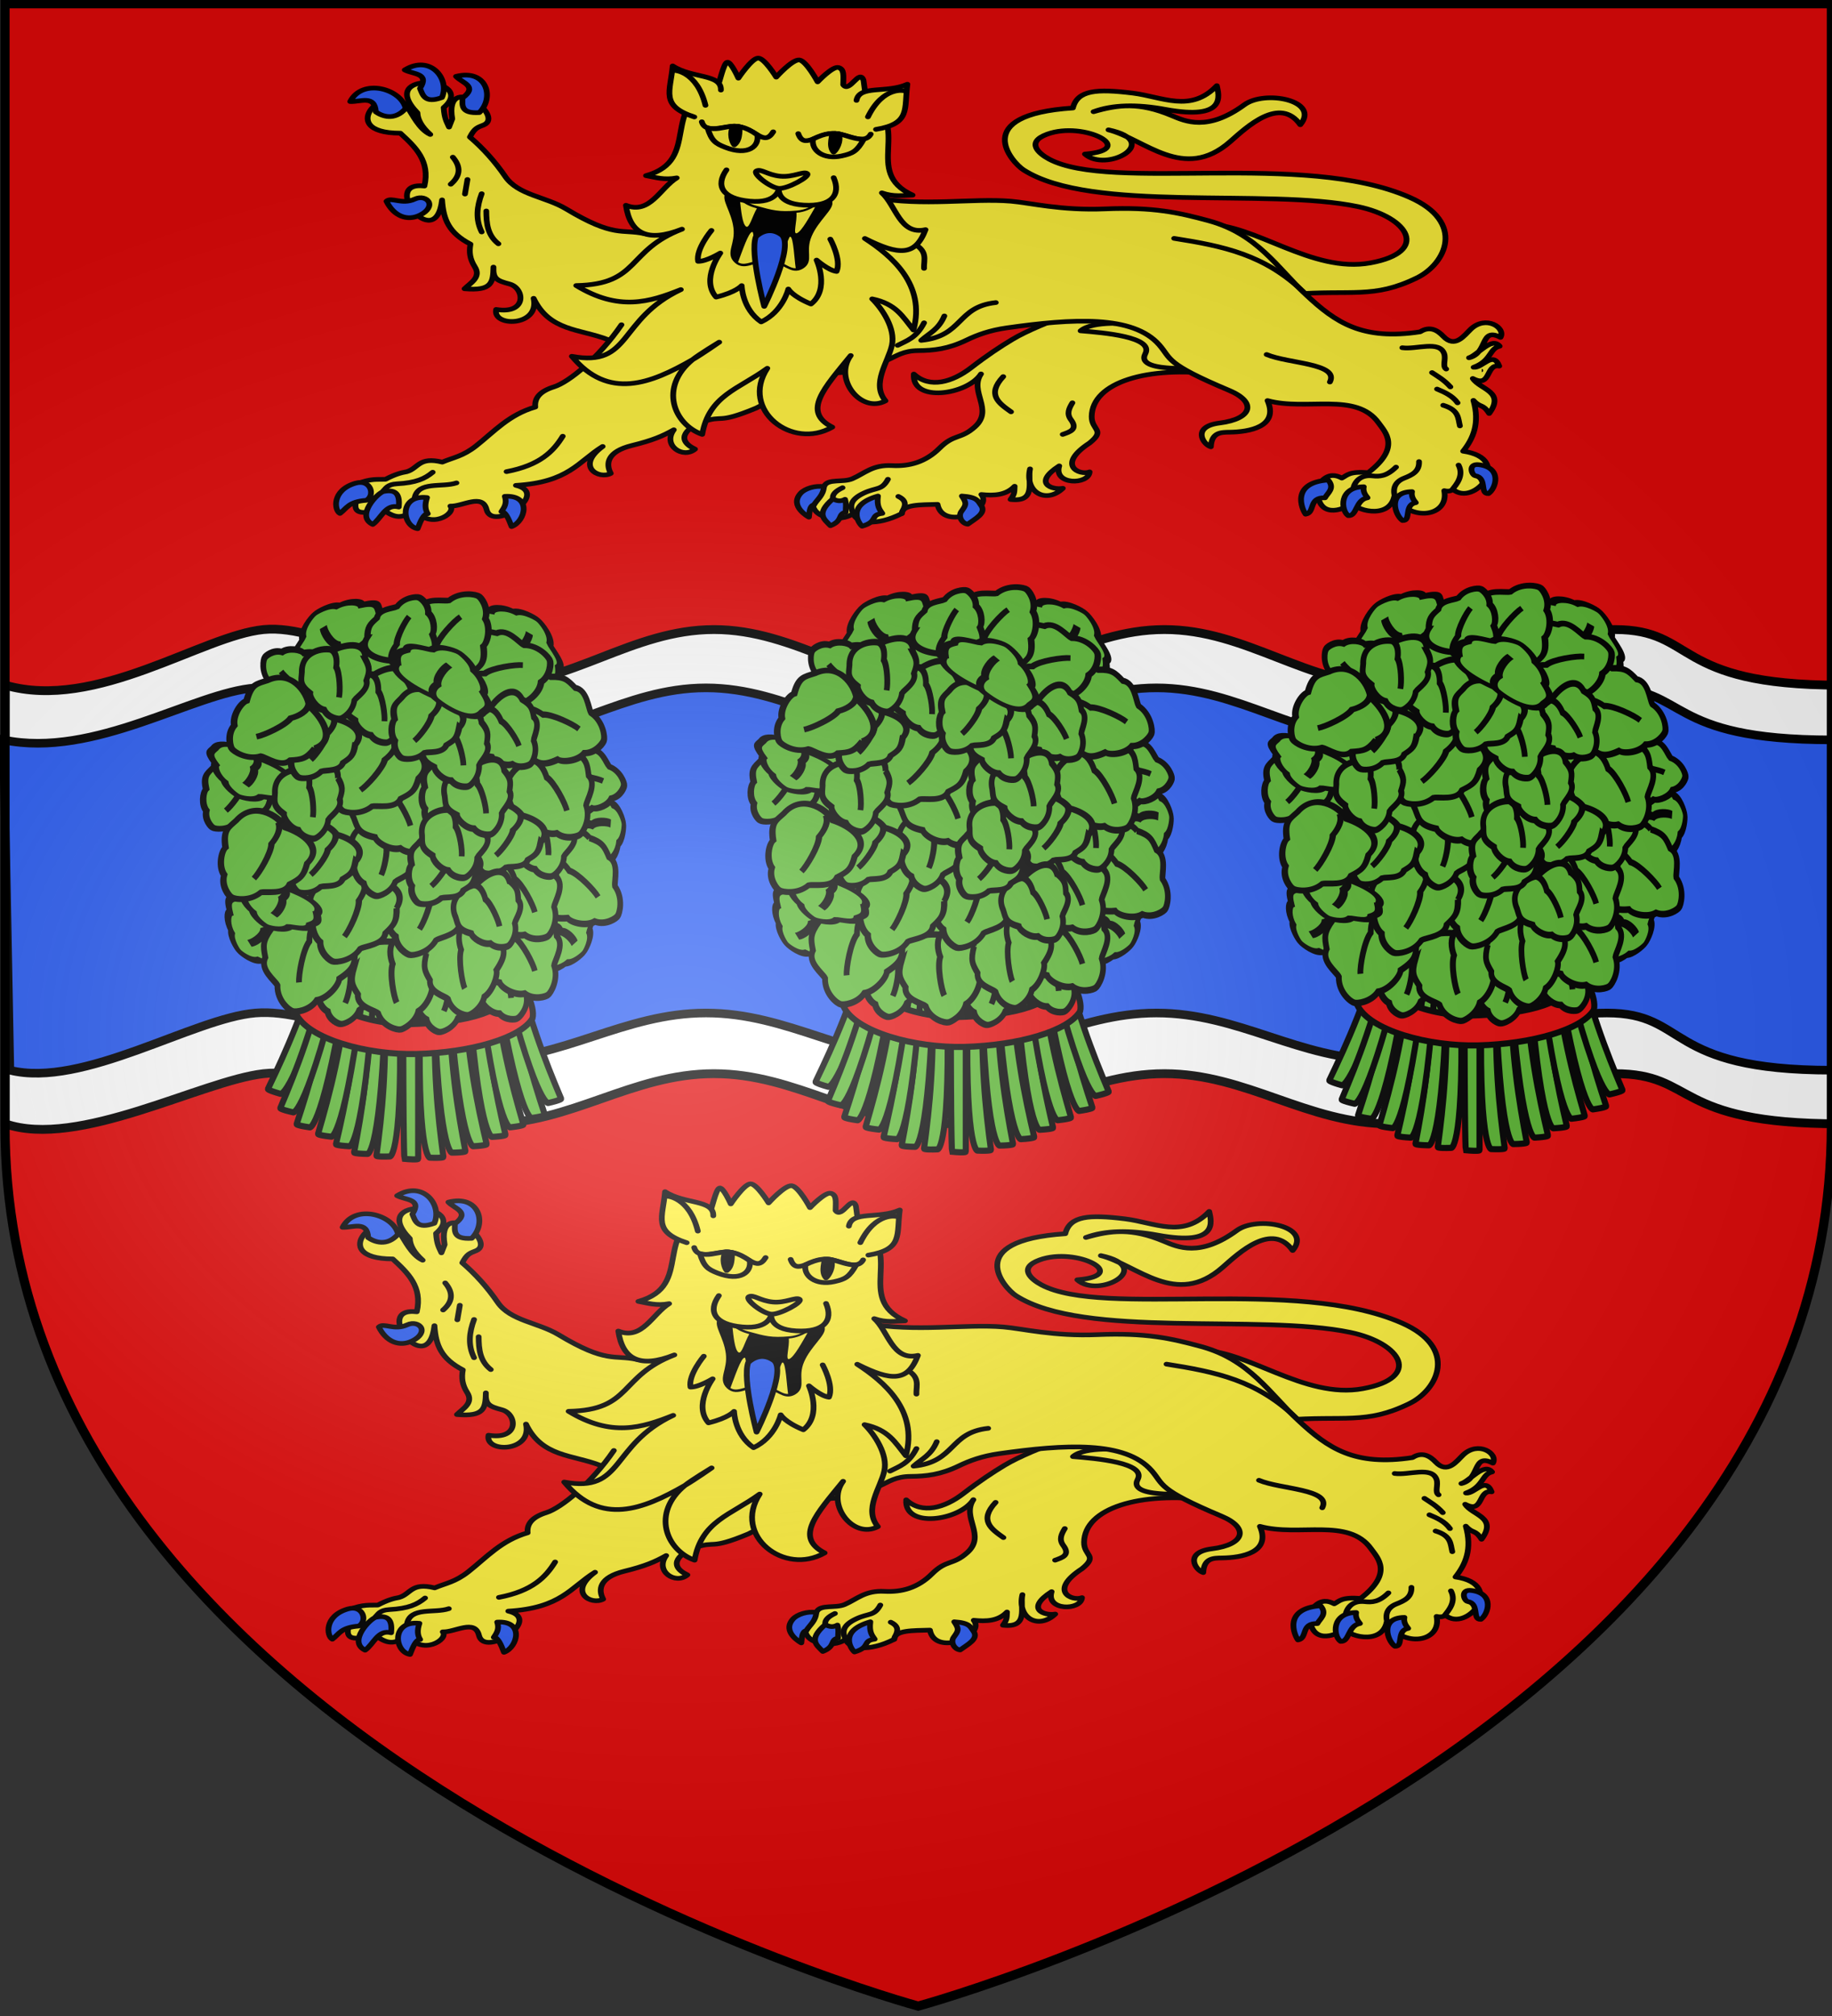 <svg xmlns="http://www.w3.org/2000/svg" xmlns:xlink="http://www.w3.org/1999/xlink" width="600" height="660" viewBox="-300 -300 600 660"><rect x="-300" y="-300" width="600" height="660" fill="#333333" stroke="none"/><radialGradient id="d" cx="221.445" cy="226.331" r="300" gradientTransform="matrix(1.354 0 0 .977 -376.668 -182.207)" gradientUnits="userSpaceOnUse"><stop offset="0" stop-color="#fff" stop-opacity=".314"/><stop offset=".19" stop-color="#fff" stop-opacity=".251"/><stop offset=".6" stop-color="#6b6b6b" stop-opacity=".125"/><stop offset="1" stop-opacity=".125"/></radialGradient><path fill="#e20909" fill-rule="evenodd" d="M1.541 357.564S300.614 276.18 300.614 69.351v-367.339h-598.145v367.34c0 206.828 299.072 288.212 299.072 288.212"/><g stroke="#000"><path fill="#fff" stroke-width="2.885" d="M302.631-75.689c-55.32 0-46.85-18.204-73.76-18.204s-46.85 18.204-73.76 18.204-46.85-18.204-73.76-18.204-46.85 18.204-73.76 18.204-46.85-18.204-73.76-18.204-46.85 18.204-73.76 18.204-53.66-20.175-73.76-18.204-54.838 26.813-84.583 18.204V67.914c23.859 8.29 64.305-14.11 84.582-16.414s46.85 16.414 73.76 16.414S-93.08 51.5-66.17 51.5s46.851 16.414 73.76 16.414S54.442 51.5 81.352 51.5s46.85 16.414 73.76 16.414 46.85-16.414 73.76-16.414 18.44 16.414 73.76 16.414"/><path fill="#2b5df2" stroke-width="2.811" d="M300.054-57.773c-55.325 0-46.854-17.032-73.766-17.032s-46.855 17.032-73.767 17.032c-26.913 0-46.855-17.032-73.767-17.032-26.913 0-46.855 17.032-73.767 17.032S-41.868-74.805-68.78-74.805s-46.855 17.032-73.767 17.032-53.665-18.453-73.767-17.032-52.774 23.24-82.522 17.032l2.068 108.14c23.861 5.978 60.175-17.067 80.454-18.73s46.855 15.335 73.767 15.335 46.855-15.334 73.767-15.334 46.855 15.334 73.767 15.334S51.84 31.638 78.754 31.638s46.854 15.334 73.767 15.334 46.854-15.334 73.767-15.334 18.441 18.73 73.766 18.73"/></g><g id="b" stroke="#000" stroke-linecap="round" stroke-linejoin="round" stroke-width="2.565"><path fill="#fcef3c" d="M122.374 152.533c-12.576-6.049-26.118-4.543-33.208-22.784 2.897 15.653-18.48 15.962-16.723 6.136 13.995 2.841 12.709-11.813 5.973-14.02-5.808-1.902-7.39-2.957-7.167-9.317-.18 8.376-.573 13.245-12.9 11.945 2.722-3.305 7.551-6.363 4.538-12.184-2.191-4.234-2.555-8.068-1.91-12.423-9.596-6.168-12.078-13.49-12.663-24.368-2.841 30.302-28.15-10.655-7.883-7.645 2.62-13.852-4.039-21.517-10.75-29.147-30.479 0-5.083-31.18 3.583-13.378 1.688 2.691 4.73 11.197 9.795 14.095-3.923-4.317-5.632-8.265-5.734-11.945C18.282 3.355 64.702 8.348 49.031 24.63c.338 6.333 1.45 8.02 2.39 10.75l1.433-4.538c-3.672-26.489 23.707-1.867 14.095 3.344-2.747 1.358-4.084 1.615-6.212 6.69 5.914 6.259 11.216 13.52 15.768 21.74 5.709 10.307 17.973 11.034 27.234 17.918 21.497 15.98 24.67 10.868 34.88 13.617l52.33 6.319-7.49 50.567z" transform="matrix(.734 0 0 .594 -190.68 -279.408)"/><path fill="#fcef3c" d="M128.363 144.316c-10.175 18.323-23.525 31.675-30.111 34.228-6.285 2.437-8.766 6.147-8.354 11.139-11.775 4.19-18.366 13.563-26.454 21.442-5.863 5.712-10.067 6.327-15.036 8.91-10.514-3.197-10.618 3.425-15.873 5.291-2.45.512-5.231 1.435-9.467 4.177-3.647.213-6.222-.646-12.81 2.506 3.768 4.832-9.013 21.254 11.19 13.864 3.94 3.118 8.153 7.552 14.707-.219 6.323 12.265 18.723 2.742 15.873-1.392 5.494.284 14.331-7.229 16.15 1.949 2.47 12.462 28.816-8.811 13.088-13.366 23.583-1.7 27.86-13.125 38.705-21.442-12.347 11.152-1.529 18.35 3.62 14.84-2.338-5.322-1.627-12.03 9.468-15.397 9.25-2.808 13.697-5.182 18.657-8.632-5.208 8.637 4.205 16.214 9.467 10.663-9.574-5.643-2.67-12.337 3.123-14.881 9.874-4.337 6.207 1.476 24.166-7.756l19.77-12.531M393.928 171.63c-30.83-4.739-55.46 4.353-55.749 23.168-.12 7.82 6.435 7.3-.928 14.685-15.133 12.194-4.454 18.13 0 15.929-.44 7.293-16.296 7.254-13.552-3.305-11.937 9.534-3.301 13.427 1.605 12.355-7.423 8.774-17.15 2.194-14.638-10.703-1.21 6.818 3.104 18.52-8.688 16.857 1.828-3.02 1.678-3.843 1.81-7.287-3.884 4.972-9.205 5.274-14.842 4.549 5.551 8.643-17.3 20.079-19.549 5.43-7.617.27-15.678-.041-15.928 5.068-11.316 7.115-20.51 5.44-21.72-.158-3.216 4.046-15.907 4.379-17.889-3.831 1.326-2.997 2.399-4.475 5.014-11.216 1.612-4.155 8.395-1.765 12.512-3.982 5.48-2.95 9.092-7.826 17.739-7.24 7.647.518 14.937-1.92 21.139-9.578 6.517-8.048 9.374-4.675 15.786-11.78 8.573-9.501-2.646-19.378 2.738-29.165-6.069 11.507-30.957 16.088-29.971.072 7.122 8.081 17.178 4.474 25.472-3.435 7.34-6.999 13.048-11.631 18.413-15.62 13.244-9.846 40.31-19.258 45.251-26.788z" transform="matrix(.734 0 0 .594 -190.68 -279.408)"/><path fill="#fcef3c" d="M333.219 147.678c10.177 1.022 32.815 3.305 28.873 12.611-2.656 6.269 5.796 7.552 11.781 7.965 5.513.38 6.69-1.57 7.468-2.82l-20.245-21.702c-6.415.172-22.427-1.919-27.877 3.946M389.008 89.073c21.679-.797 47.262 27.126 73.582 21.152 26.481-6.01 17.203-25.1-5.64-31.022C416.585 68.74 337.944 82.96 307.737 58.95c-5.022-3.99-24.426-30.305 22.048-34.098 2.051-9.914 10.66-10.623 26.664-8.204 13.3 2.009 25.804 11.11 37.56-4.103.951 5.378 4.483 19.31-22.947 13.076-12.683-2.908-23.465-2.646-32.047 1.282 10.993-3.923 20.39-5.35 34.868 2.146 6.042 3.13 15.958 8.918 32.453-6.006 9.145-8.274 33.921-2.364 24.91 11.038-9.142-15.89-23.74 1.106-31.213 9.23-20.79 22.605-38.454-1.53-54.352-6.41 24.654 6.503-1.088 23.945-10.512 13.332 24.194-2.382-.39-18.44-16.856-10.946-9.708 4.419-3.748 10.699.878 13.753 27.568 18.205 113.623-4.667 160.833 21.037 25.167 13.702 16.201 36.572 3.333 44.353-19.46 11.767-29.173 6.46-55.764 9.102z" transform="matrix(.734 0 0 .594 -190.68 -279.408)"/><path fill="#fcef3c" d="M241.005 74.24c21.993 5.017 43.903.224 61.101 1.987 8.696.892 22.252 5.256 42.116 4.238 21.538-1.103 32.758 2.037 46.182 6.545 21.719 7.295 30.597 25.922 43.442 40.794 13.26 15.354 25.1 25.29 50.901 20.416 4.413-3.52 7.926-.665 10.329 2.483 5.246 6.873 9.356-.557 12.216-3.92 6.78-7.972 15.735-.808 13.299 4.496-9.225-5.84-5.45 8.668-14.048 11.238 3.825-1.436 10.157-11.882 13.673-6.368-4.689 1.232-3.516 7.936-11.613 11.613 3.774.633 8.663-9.362 11.426-.655-6.205-1.378-3.517 12.283-11.8 6.836 3.234 6.22 14.571 7.035 7.304 19.293-2.985-5.683-3.808-2.84-7.024-7.211 2.883 12.57-.035 20.886-4.589 28.003 22.978 4.069 4.875 31.079-4.589 20.978-.79.983-2.05 1.265-3.84.75 2.317 14.467-15.195 17.372-22.289 3.184-2.417 13.435-18.893 7.153-18.543 2.997-1.555 2.938-12.537 9.421-15.172-1.311-.463-3.26.93-7.136 1.873-10.864 2.81-3.118 5.62-2.797 8.429-.937 2.47-1.562 3.205-3.79 11.8-2.997 14.63-13.954 7.585-22.275 4.59-27.44-10.016-17.27-32.153-6.377-49.543-12.27 5.135 14.486-8.225 17.252-16.858 17.42-3.715.073-8.09-.102-8.429 8.055-3.502-1.309-8.697-11.16 3.934-13.112 14.467-2.237 16.769-11.451 4.214-17.982-28.912-15.038-25.615-17.244-31.187-25.1-11.728-16.534-38.654-14.507-67.992-9.365-7.611 1.334-13.195 3.876-17.981 6.743-8.128 4.87-14.646 5.755-21.54 5.807-6.613.05-9.625 2.905-13.861 5.245-11.615 6.415-18.291 6.752-24.35 7.117z" transform="matrix(.734 0 0 .594 -190.68 -279.408)"/><path fill="none" d="M251.594 155.673c4.066-2.646 8.258-3.913 11.79-12.422m-.007-30.01c-.236-4.81 2.227-9.933-5.933-14.431-2.83-1.56-5.011-3.462-6.496-6.214m44.439 39.496c-17.554 2.365-14.424 18.48-33.266 20.844 3.58-3.996 7.751-5.927 10.317-13.475m102.532-42.74c21.885 4.255 40.486 8.904 57.938 29.783m-16.672 34.222c9.487 5.02 32.517 4.833 28.212 15.158m54.921 58.864c1.261-2.096 5.04-7.05 2.505-13.077m-47.044 13.1c.702-4.027 3.193-7.89 8.635-7.145 3.07.42 6.266.308 10.495-4.839m-.52 16.153c-1.072-4.67.293-8.18 4.093-10.049 3.618-1.78 6.896-3.675 6.7-9.156m5.806-49.054c2.646 2.213 5.17 3.817 8.188 7.89m-5.955 1.192c3.45 1.8 6.87 3.655 9.156 7.592m-6.402 1.34c7.092 2.679 6.584 7.2 7.444 11.389m-25.702-43.1c6.226 1.091 16.581-4.175 18.674 3.281.877 3.123-.916 6.928.905 8.467M59.648 64.27l-1.119 8.02m-5.409-20.33c3.945 5.771 3.072 10.64-.933 14.92m13.803 5.223c-2.122 7.026-2.83 14.052 0 21.077m2.052-11.564c.045 6.734.474 13.314 5.409 18.092M36.053 239.904c1.425-9.603 12.356-5.737 18.672-8.41m-32.634 4.373c1.162-1.29 1.752-3.58 6.056-3.87 8.604-.578 12.537-2.848 15.98-6.391m32.971-.337c14.868-3.52 20.849-11.112 25.065-19.513m120.547 34.49c-.386-2.437 1.362-4.4 4.298-6.1m26.46 14.23c-.079-1.905 3.937-6.175-1.559-9.432m-20.16 9.274c-1.52-3.797-1.45-7.496 4.728-11.1 5.656-3.3 8.05-1.373 10.786-7.633m51.44-56.584c-7.508 9.939-1.952 14.653 3.485 19.414m23.066 12.446c3.073-1.384 6.943-2.692 3.65-8.131-2.015-3.33-.84-6.195.664-9.293m-85.3-27.224c1.463-6.416 5.668-14.987-.945-25.435" transform="matrix(.734 0 0 .594 -190.68 -279.408)"/><path fill="#2b5df2" d="M57.446 19.32c7.07-6.506-.231-8.245-2.906-11.889 13.631-4.272 17.352 11.575 10.398 19.95-8.557.691-7.542-4.438-7.492-8.06m-18.98-5.257c4.418-8.532-3.038-7.668-6.797-10.178 11.348-8.677 20.264 4.942 16.594 15.191-7.805 3.576-8.605-1.59-9.797-5.013M36.119 75.07c-5.78 3.329-10.42-1.433-12.609 1.19 3.27 8.183 9.22 11.123 14.988 7.612 3.615-2.2 4.799-5.23 3.806-7.375-.808-1.746-3.33-3.07-6.185-1.427M18.752 27.014c-.44-9.599-6.908-5.416-11.419-5.71 5.489-13.188 22.795-6.904 24.742 3.807-4.972 6.999-10.58 4.27-13.323 1.903M76.31 238.895c12.279-.873 9.12 13.914 3.028 16.654-1.35-4.376-2.748-8.287-4.541-8.243 1.14-2.15 2.613-4.47 1.513-8.411m-34.705.673c-12.615-1.714-11.306 15.596-4.205 17.158 1.35-4.375 2.749-8.286 4.542-8.243-1.14-2.15-1.436-4.974-.337-8.915M17.381 254.37c-7.818-4.66 2.219-17.515 4.878-18.168 6.073-1.49 7.22 2.478 6.729 8.58-5.87-2.007-7.776 6.294-11.607 9.588m-2.86-13.29c4.153-2.791 1.945-11.896-4.878-9.42-10.641 3.863-9.426 14.916-6.897 16.654 3.047-2.777 3.783-6.516 11.775-7.233m500.702-3.704c-4.02.358-.444-8.692-5.922-9.845-1.7-.526-3.289-6.853 1.692-6.076 10.568 1.647 7.532 13.111 4.23 15.92m-38.339 14.844c4.021.357.444-8.692 5.923-9.845-1.208-1.784-2.11-3.683-1.692-6.077-11.26.164-7.532 13.112-4.23 15.922m-24.226-2.692c4.02.357 3.136-8.692 8.614-9.845-1.208-1.784-2.11-3.683-1.692-6.077-11.26.164-10.224 13.112-6.922 15.922m-19.037-.792c4.334-.795 1.208-9.434 8.646-9.018 1.148-2.69 4.587-5.25 1.426-9.82-16.853 1.484-11.702 16.09-10.072 18.838m-153.374-10.015c2.454 4.345 1.698 5.135-.266 8.583-1.53 2.685.366 6.625 2.9 6.945 3.264-2.976 8.439-6.118 5.97-10.294-1.461-2.474-1.674-4.65-8.604-5.234m-37.434 0c-.603 5.688.759 7.448 1.941 9.566-5.666.835-1.627 4.443-9.012 7.071-1.522-1.544-7.235-11.546 7.071-16.637m-20.103 1.525c-7.942 8.454-3.701 11.38-1.11 14.835 5.802-2.803 3.156-6.564 6.794-7.348 0-2.357.39-4.519-.277-7.21-1.803 1.256-3.605 1.054-5.407-.277m-4-6.657c-.31 4.797-2.84 6.819-4.47 9.965-2.074.676-1.9 4.048-2.232 6.815 0 0-8.962-5.954-3.713-13.165 1.876-2.577 6.538-4.446 10.416-3.615" transform="matrix(.734 0 0 .594 -190.68 -279.408)"/><g stroke-width="3.23"><path d="M294.225 31.948c-3.656-1.547-15.624 8.142-15.624 8.142s-2.93-14.582-6.426-15.392S257.88 35.27 257.88 35.27s-1.1-12.551-3.26-12.29c-2.162.262-8.018 13.093-9.039 14.023-36.364 4.299-21.643 47.84-55.355 50.164 4.85 2.508 8.994 5.743 16.274 5.964-10.809 4.324-21.252 20.885-32.492 10.975-2.859 19.523 4.894 28.212 26.121 24.135-34.041 6.097-32.639 30.891-67.513 22.409 18.42 23.616 36.906 21.731 56.039 17.903-39.57 10.647-40.724 45.121-71.13 28.85 11.997 34.908 37.776 29.809 64.931 19.776 4.51-2.615 17.595-7.836 17.595-7.836s-11.77 5.684-17.595 7.836c-23.246 13.475-21.899 40.625-8.222 51.49 10.821-25.28 27.647-24.866 47.227-34.837-22.298 23.799-1.341 58.58 24.68 48.848-13.873-14.86 2.903-27.504 22.881-45.285-13.667 13.128-4.849 40.588 10.733 35.415-4.795-13.607 8.578-25.784 13.505-36.378 4.922-10.581 1.334-25.668-2.405-33.864 12.01 6.827 13.296 16.03 16.812 26.85 14.968-28.8 1.371-52.98-9.935-68.369 15.457 16.411 24.278 19.253 34.51 2.88-14.989.297-11.64-20.693-17.084-30.974 5.695 4.535 10.952 4.745 16.274 5.965-23.582-22.942 13.279-46.025-7.865-71.948.008-.488 1.833-11.57 1.833-12.05 0-8.794-10.048 6.842-11.792-.018 1.797-6.33 3.374-10.177.541-12.186-2.833-2.008-13.927 6.545-13.927 6.545s-2.34-15.768-5.997-17.314z" style="fill:#fff03c;fill-rule:evenodd;stroke:#000;stroke-width:3.23;stroke-linecap:round;stroke-linejoin:round" transform="matrix(.563 -.122 .151 .456 -208.686 -259.036)"/><path d="M232.757 110.888c2.403.28 3.396 8.711 10.831 13.699 8.497 5.7 11.723 7.856 22.092 9.502 10.37 1.646 18.744-7.04 19.318-2.865s-10.317 9.731-17.024 19.597c-6.707 9.865-3.386 17.218-9.76 19.88-6.373 2.663-7.298-5.961-15.819-9.256-8.52-3.296-15.108 2.594-18.245-3.985s3.866-10.777 5.747-22.325c1.882-11.547-1.645-21.156 1.77-23.782.427-.328.746-.506 1.09-.465" transform="matrix(.563 -.122 .151 .456 -208.686 -259.036)"/><path fill="#fcef3c" fill-rule="evenodd" stroke="none" d="M-57.668-234.525c.378 3.324.76 7.871 2.039 8.705 1.054.688 2.024-3.447 3.526-5.967-.287-.079-.494-.153-.8-.237-2.094-.58-3.585-1.55-4.765-2.5m24.843 1.985c-1.62.95-3.656 1.968-6.19 2.183-.057.005-.093-.015-.15-.01.297 2.777-1.247 7.245.154 6.713 1.584-.602 4.289-5.642 6.186-8.886m-20.818 8.48c-1.196.018-3.26 6.367-4.643 9.896 1.899 1.223 3.959-.045 6.846-.64-1.214-3.377-1.839-8.967-1.992-9.12-.082-.082-.118-.137-.211-.135m14.255 11.868c-1.696.08-3.227-1.32-5.624-2.204 1.727-2.749 3.314-7.873 3.684-8.05.074-.036.162-.076.23-.043.98.462 1.261 7.462 1.71 10.297"/><path fill="#fff03c" fill-rule="evenodd" d="M323.386 89.567c20.058 1.199 18.833-9.596 25.128-25.682-12.972 3.205-26.182-6.587-30.52 3.44m-71.741-26.608c3.3-10.84-13.726-11.946-21.835-23.174-5.824 16.945-14.102 24.825 2.573 37.318m7.95 40.112c-8.81 8.902-7.677 18.593 7.024 24.348 14.7 5.754 18.119-4.323 18.119-4.323s-4.424 9.708 10.514 14.817c14.938 5.108 22.075-1.552 21.12-14.033" transform="matrix(.563 -.122 .151 .456 -208.686 -259.036)"/><path fill="#fff03c" fill-rule="evenodd" d="M251.074 100.074c2.806-1.044 5.3 4.349 12.02 7.016 6.722 2.667 13.737-.249 14.992 2.114 1.264 2.381-13.451 7.468-18.002 5.794-4.718-1.736-11.867-13.861-9.01-14.924" transform="matrix(.563 -.122 .151 .456 -208.686 -259.036)"/><path fill="none" d="M345.775 67.856s-10.507-6.615-24.526 12.183m-1.59 11.945c-5.423 6.666-12.851-3.44-18.853-5.512-9.861-3.403-20.172 6.541-20.391-5.327m-13.271-4.864c-7.852 8.91-8.779-4.959-19.002-9.11-5.797-2.354-18.192 1.31-17.948-7.977m-14.31 74.186s-11.89 10.213-12.768 18.76c4.486 1.328 13.517-2.331 13.517-2.331s-15.433 14.933-10.163 28.9c11.9-.39 15.932-3.98 15.932-3.98s-3.943 15.66 4.048 27.142c13.53-3.594 20.66-18.085 20.66-18.085s.751 5.343 9.575 13.328c13.063-7.249 10.96-28.609 10.96-28.609s4.52 8.625 8.801 10.511c4.864-7.086 2.407-22.557 2.407-22.557M235.132 48.714c1.533-24.266-10.545-27.917-10.545-27.917" transform="matrix(.563 -.122 .151 .456 -208.686 -259.036)"/><path fill="#2b5df2" fill-rule="evenodd" d="M253.038 146.297c5.914 8.63-22.137 45.604-22.137 45.604s1.716-37.538 7.917-47.786c0 0 8.306-6.447 14.22 2.182" transform="matrix(.563 -.122 .151 .456 -208.686 -259.036)"/><path fill="#fcef3c" fill-rule="evenodd" d="M314.902 94.491c-5.822 7.015-8.48 7.833-14.802 7.888-10.983.097-15.774-8.476-12.6-15.496 15.942-4.787 16.857 4.28 27.402 7.608M232.2 64.094c-.114 9.185 1.378 11.529 6.181 15.665 10.708 9.22 18.791 4.137 19.558-3.766-10.077-15.081-17.263-6.457-25.74-11.899" transform="matrix(.563 -.122 .151 .456 -208.686 -259.036)"/><path fill-rule="evenodd" d="M298.678 85.986c.83.188-4.354 7.54-2.37 12.626 1.589-.839 6.045-5.61 6.112-11.41-.88-.539-2.07-.965-3.742-1.216M250.08 68.175c-.756-.394-1.561 8.563-6.367 11.16-.67-1.666-.959-8.194 2.746-12.662 1.254.275 2.47.736 3.62 1.502" transform="matrix(.563 -.122 .151 .456 -208.686 -259.036)"/></g></g><path fill="none" stroke="#000" d="M185.272-178.708q1.804 0 0 0z"/><g id="a" stroke="#000"><path fill="#5ab532" fill-rule="evenodd" stroke-width="2" d="M-9.818 7.465c-14.37 48.758-18.85 48.36-18.896 48.342-4.346-1.221-4.2-1.603-4.2-1.603C-26.893 41.69-20.803 28.242-13.963 4.57z"/><g fill-rule="evenodd" stroke-width="1.068"><path fill="#5ab532" stroke-width="2" d="M11.397 25.165c0 50.676.409 51.902.409 51.902 4.495.41 4.495 0 4.495 0V23.94zM17.089 24.867c-1.456 50.811 2.926 51.822 2.975 51.82 4.51.185 4.49-.223 4.49-.223C22.71 62.7 21.09 48.027 21.926 23.4zM10.095 24.458C11.551 75.27 7.17 76.28 7.12 76.278c-4.51.185-4.49-.223-4.49-.223 1.844-13.763 3.464-28.437 2.628-53.064z"/><path fill="#5ab532" stroke-width="2" d="M5.635 23.88C4.265 74.691-.166 75.457-.215 75.452c-4.514-.065-4.471-.472-4.471-.472 2.606-13.64 5.04-28.2 5.572-52.836zM21.462 23.47c1.37 50.814 5.801 51.58 5.85 51.574 4.514-.065 4.471-.471 4.471-.471-2.606-13.64-5.04-28.201-5.573-52.836z"/><path fill="#5ab532" stroke-width="2" d="M26.28 21.665c3.493 50.711 7.952 51.29 8.001 51.284 4.507-.254 4.447-.658 4.447-.658-3.174-13.52-6.213-27.966-7.776-52.557zM1.82 21.665c-3.492 50.711-7.951 51.29-8 51.284-4.507-.254-4.448-.658-4.448-.658 3.175-13.52 6.214-27.966 7.777-52.557z"/><path fill="#5ab532" stroke-width="2" d="M-1.364 19.038c-6.2 50.452-10.683 50.793-10.732 50.783-4.487-.494-4.405-.895-4.405-.895 3.892-13.33 7.7-27.593 10.574-52.066z"/><path fill="#5ab532" stroke-width="2" d="M-6.657 16.387C-14.6 66.594-19.093 66.78-19.141 66.767c-4.468-.649-4.372-1.046-4.372-1.046 4.352-13.187 8.65-27.31 12.372-51.668z"/><path fill="#5ab532" stroke-width="2" d="M-8.09 12.646c-11.952 49.407-16.445 49.23-16.492 49.215-4.4-1.006-4.274-1.394-4.274-1.394 5.398-12.795 10.817-26.527 16.483-50.508zM32.453 18.6c3.492 50.711 7.952 51.29 8 51.283 4.508-.253 4.448-.658 4.448-.658-3.175-13.518-6.214-27.965-7.776-52.556z"/><path fill="#5ab532" stroke-width="2" d="M35.638 15.973c6.199 50.452 10.682 50.793 10.731 50.783 4.487-.495 4.406-.895 4.406-.895-3.893-13.33-7.7-27.593-10.575-52.066z"/><path fill="#5ab532" stroke-width="2" d="M40.93 13.322c7.944 50.207 12.436 50.392 12.485 50.38 4.467-.649 4.372-1.046 4.372-1.046-4.352-13.187-8.652-27.31-12.373-51.669z"/><path fill="#5ab532" stroke-width="2" d="M42.364 9.581c11.951 49.407 16.444 49.23 16.491 49.215 4.4-1.006 4.274-1.395 4.274-1.395-5.397-12.794-10.817-26.526-16.483-50.507z"/><path fill="#e20909" stroke-width="2" d="M15.937 32.875c-17.42.844-31.125-6.557-36.213-13.432 0 0-3.928 6.803-3.474 10.022 3.9 8.416 23.475 13.68 39.591 13.273 17.46-.44 34.05-5.138 37.902-11.67C54.78 27.007 50.27 19.43 50.27 19.43c-5.818 10.1-17.468 12.626-34.333 13.444z"/></g><path fill="#5ab532" fill-rule="evenodd" stroke-width="2" d="M-24.396-80.298c.193-.844 1.618-3.47 2.778-4.63 1.632-1.632 3.952-1.976 5.555-2.778 2.1-1.05 1.857-2.626 4.013-3.704 2.365-1.182 4.201-2.872 6.482-4.012 1.865-.933 4.175-1.353 6.173-1.852 1.866-.467 4.337.073 5.864-.309 2.156-.539 5.924-.111 8.026.309 2.38.476 3.965-.617 6.481-.617 2.328 0 7.08.453 9.26 1.543 3.099 1.55 6.03 2.86 8.951 4.321 2.247 1.123 2.706 2.579 4.013 4.321.349.466.823.823 1.234 1.235 2.304 2.303 6.718 4.44 9.569 5.864 2.969 1.485 5.065 3.768 8.025 5.248 1.729.864 3.399 2.781 4.938 4.32 1.473 1.473 2.89 3.016 4.63 4.322 1.241.93 1.476 2.197 1.852 3.704.352 1.405.482 3.47.926 5.247.495 1.98.12 4.184.617 6.173.561 2.243.926 4.668.926 7.1 0 2.886.31 5.687.31 8.642v8.025c0 2.05.083 4.603-.31 6.173-.57 2.28-.79 4.882-1.234 7.1-.428 2.139-2.174 4.348-3.087 6.172l-.617 1.235c-1.37 2.738-2.752 4.698-4.321 6.79-1.727 2.302-2.757 4.3-4.939 6.482-1.93 1.93-3.14 3.759-4.938 5.556-1.342 1.342-3.429 4.387-4.322 6.173-.726 1.453-3.201 3.51-4.32 4.63-1.485 1.484-4.12 2.368-6.174 3.395-1.317.659-2.63.926-4.321.926h-5.247c-2.1 0-4.059.309-6.173.309-3.484 0-6.93 2.47-10.803 2.47-2.814 0-5.17-.726-7.717-1.235-1.82-.364-4.194-1-5.556-1.544-2.097-.839-4.538-.88-6.482-1.852-1.918-.96-4.454-1.345-6.481-1.852-1.934-.483-3.462-1.089-5.248-2.16-2.46-1.476-5.03-2.253-6.481-3.704-1.854-1.853-3.468-4.031-4.939-6.482-1.306-2.176-1.958-4.534-3.086-6.79-1.029-2.057-1.566-4.248-2.778-5.865-1.71-2.278-2.571-5.21-3.704-7.099-1.444-2.407-3.028-5.321-3.704-8.025-.586-2.342-.617-5.617-.617-8.025 0-2.035-.618-3.554-.618-5.556 0-2.204-.816-5.317-1.234-7.408-.357-1.781 0-4.034 0-5.864 0-3.088.674-5.534 1.234-8.334.392-1.957 2.123-5.197 3.087-6.482 1.215-1.62 2.91-3.528 4.321-4.938 1.417-1.417 1.94-2.557 3.395-4.013 1.256-1.256 2.33-3.735 3.087-5.247.728-1.456.651-3.155 1.234-4.321.715-1.43.848-1.79 2.47-3.087z"/><g stroke-width="2.809"><path fill="#5ab532" fill-rule="evenodd" d="M1128.313 419.636c-1.547 5.177-.818 6.524 1.506 9.937-.537 4.635 6.269 5.86 7.79 7.064 1.81 5.016 7.529 6.27 8.72 5.994.869.074 5.828-2.425 6.983-6.835 3.678-2.138 5.898-7.978 5.215-9.915 4.452-5.77 3.236-7.258 2.02-11.15-1.68-9.388-12.463-8.048-17.578-4.662-7.56-.547-16.816 1.913-14.656 9.567z" transform="matrix(.715 -.69 -.396 -.327 -661.967 834.38)"/><path fill="none" d="M1143.836 409.626c-2.11 2.333-1.642 5.969-.565 8.69-1.218 3.503.404 12.085 1.57 14.36" transform="matrix(.715 -.69 -.396 -.327 -661.967 834.38)"/></g><g stroke-width="2.989"><path fill="#5ab532" fill-rule="evenodd" d="M1128.313 419.636c-1.547 5.177-.818 6.524 1.506 9.937-.537 4.635 6.269 5.86 7.79 7.064 1.81 5.016 7.529 6.27 8.72 5.994.869.074 5.828-2.425 6.983-6.835 3.678-2.138 5.898-7.978 5.215-9.915 4.452-5.77 3.236-7.258 2.02-11.15-1.68-9.388-12.463-8.048-17.578-4.662-7.56-.547-16.816 1.913-14.656 9.567z" transform="matrix(-.664 .074 -.039 .679 801.745 -349.827)"/><path fill="none" d="M1143.836 409.626c-2.11 2.333-1.642 5.969-.565 8.69-1.218 3.503.404 12.085 1.57 14.36" transform="matrix(-.664 .074 -.039 .679 801.745 -349.827)"/></g><g stroke-width="2.989"><path fill="#5ab532" fill-rule="evenodd" d="M1128.313 419.636c-1.547 5.177-.818 6.524 1.506 9.937-.537 4.635 6.269 5.86 7.79 7.064 1.81 5.016 7.529 6.27 8.72 5.994.869.074 5.828-2.425 6.983-6.835 3.678-2.138 5.898-7.978 5.215-9.915 4.452-5.77 3.236-7.258 2.02-11.15-1.68-9.388-12.463-8.048-17.578-4.662-7.56-.547-16.816 1.913-14.656 9.567z" transform="matrix(-.664 .074 -.039 .679 769.443 -352.446)"/><path fill="none" d="M1143.836 409.626c-2.11 2.333-1.642 5.969-.565 8.69-1.218 3.503.404 12.085 1.57 14.36" transform="matrix(-.664 .074 -.039 .679 769.443 -352.446)"/></g><g stroke-width="2.317"><path fill="#5ab532" fill-rule="evenodd" d="M1128.313 419.636c-1.547 5.177-.818 6.524 1.506 9.937-.537 4.635 6.269 5.86 7.79 7.064 1.81 5.016 7.529 6.27 8.72 5.994.869.074 5.828-2.425 6.983-6.835 3.678-2.138 5.898-7.978 5.215-9.915 4.452-5.77 3.236-7.258 2.02-11.15-1.68-9.388-12.463-8.048-17.578-4.662-7.56-.547-16.816 1.913-14.656 9.567z" transform="matrix(.845 0 0 .882 -958.136 -355.703)"/><path fill="none" d="M1143.836 409.626c-2.11 2.333-1.642 5.969-.565 8.69-1.218 3.503.404 12.085 1.57 14.36" transform="matrix(.845 0 0 .882 -958.136 -355.703)"/></g><g stroke-width="3.385"><path fill="#5ab532" fill-rule="evenodd" d="M1128.313 419.636c-1.547 5.177-.818 6.524 1.506 9.937-.537 4.635 6.269 5.86 7.79 7.064 1.81 5.016 7.529 6.27 8.72 5.994.869.074 5.828-2.425 6.983-6.835 3.678-2.138 5.898-7.978 5.215-9.915 4.452-5.77 3.236-7.258 2.02-11.15-1.68-9.388-12.463-8.048-17.578-4.662-7.56-.547-16.816 1.913-14.656 9.567z" transform="matrix(-.594 -.572 -.259 .339 753.14 514.68)"/><path fill="none" d="M1143.836 409.626c-2.11 2.333-1.642 5.969-.565 8.69-1.218 3.503.404 12.085 1.57 14.36" transform="matrix(-.594 -.572 -.259 .339 753.14 514.68)"/></g><g stroke-width="2.189"><path fill="#5ab532" fill-rule="evenodd" d="M1128.313 419.636c-1.547 5.177-.818 6.524 1.506 9.937-.537 4.635 6.269 5.86 7.79 7.064 1.81 5.016 7.529 6.27 8.72 5.994.869.074 5.828-2.425 6.983-6.835 3.678-2.138 5.898-7.978 5.215-9.915 4.452-5.77 3.236-7.258 2.02-11.15-1.68-9.388-12.463-8.048-17.578-4.662-7.56-.547-16.816 1.913-14.656 9.567z" transform="matrix(.802 .359 -.322 .896 -801.551 -779.37)"/><path fill="none" d="M1143.836 409.626c-2.11 2.333-1.642 5.969-.565 8.69-1.218 3.503.404 12.085 1.57 14.36" transform="matrix(.802 .359 -.322 .896 -801.551 -779.37)"/></g><g stroke-width="3.385"><path fill="#5ab532" fill-rule="evenodd" d="M1128.313 419.636c-1.547 5.177-.818 6.524 1.506 9.937-.537 4.635 6.269 5.86 7.79 7.064 1.81 5.016 7.529 6.27 8.72 5.994.869.074 5.828-2.425 6.983-6.835 3.678-2.138 5.898-7.978 5.215-9.915 4.452-5.77 3.236-7.258 2.02-11.15-1.68-9.388-12.463-8.048-17.578-4.662-7.56-.547-16.816 1.913-14.656 9.567z" transform="matrix(-.456 .687 .38 .194 425.162 -863.94)"/><path fill="none" d="M1143.836 409.626c-2.11 2.333-1.642 5.969-.565 8.69-1.218 3.503.404 12.085 1.57 14.36" transform="matrix(-.456 .687 .38 .194 425.162 -863.94)"/></g><g stroke-width="2.989"><path fill="#5ab532" fill-rule="evenodd" d="M1128.313 419.636c-1.547 5.177-.818 6.524 1.506 9.937-.537 4.635 6.269 5.86 7.79 7.064 1.81 5.016 7.529 6.27 8.72 5.994.869.074 5.828-2.425 6.983-6.835 3.678-2.138 5.898-7.978 5.215-9.915 4.452-5.77 3.236-7.258 2.02-11.15-1.68-9.388-12.463-8.048-17.578-4.662-7.56-.547-16.816 1.913-14.656 9.567z" transform="matrix(-.551 .377 .284 .618 554.658 -674.6)"/><path fill="none" d="M1143.836 409.626c-2.11 2.333-1.642 5.969-.565 8.69-1.218 3.503.404 12.085 1.57 14.36" transform="matrix(-.551 .377 .284 .618 554.658 -674.6)"/></g><g stroke-width="2.341"><path fill="#5ab532" fill-rule="evenodd" d="M1128.313 419.636c-1.547 5.177-.818 6.524 1.506 9.937-.537 4.635 6.269 5.86 7.79 7.064 1.81 5.016 7.529 6.27 8.72 5.994.869.074 5.828-2.425 6.983-6.835 3.678-2.138 5.898-7.978 5.215-9.915 4.452-5.77 3.236-7.258 2.02-11.15-1.68-9.388-12.463-8.048-17.578-4.662-7.56-.547-16.816 1.913-14.656 9.567z" transform="matrix(-.583 .623 .525 .691 494.8 -996.682)"/><path fill="none" d="M1143.836 409.626c-2.11 2.333-1.642 5.969-.565 8.69-1.218 3.503.404 12.085 1.57 14.36" transform="matrix(-.583 .623 .525 .691 494.8 -996.682)"/></g><g stroke-width="2.445"><path fill="#5ab532" fill-rule="evenodd" d="M1128.313 419.636c-1.547 5.177-.818 6.524 1.506 9.937-.537 4.635 6.269 5.86 7.79 7.064 1.81 5.016 7.529 6.27 8.72 5.994.869.074 5.828-2.425 6.983-6.835 3.678-2.138 5.898-7.978 5.215-9.915 4.452-5.77 3.236-7.258 2.02-11.15-1.68-9.388-12.463-8.048-17.578-4.662-7.56-.547-16.816 1.913-14.656 9.567z" transform="matrix(.758 0 0 .882 -836.245 -360.346)"/><path fill="none" d="M1143.836 409.626c-2.11 2.333-1.642 5.969-.565 8.69-1.218 3.503.404 12.085 1.57 14.36" transform="matrix(.758 0 0 .882 -836.245 -360.346)"/></g><g stroke-width="2.341"><path fill="#5ab532" fill-rule="evenodd" d="M1128.313 419.636c-1.547 5.177-.818 6.524 1.506 9.937-.537 4.635 6.269 5.86 7.79 7.064 1.81 5.016 7.529 6.27 8.72 5.994.869.074 5.828-2.425 6.983-6.835 3.678-2.138 5.898-7.978 5.215-9.915 4.452-5.77 3.236-7.258 2.02-11.15-1.68-9.388-12.463-8.048-17.578-4.662-7.56-.547-16.816 1.913-14.656 9.567z" transform="matrix(-.583 .623 .525 .691 494.8 -1039.894)"/><path fill="none" d="M1143.836 409.626c-2.11 2.333-1.642 5.969-.565 8.69-1.218 3.503.404 12.085 1.57 14.36" transform="matrix(-.583 .623 .525 .691 494.8 -1039.894)"/></g><g stroke-width="2.341"><path fill="#5ab532" fill-rule="evenodd" d="M1128.313 419.636c-1.547 5.177-.818 6.524 1.506 9.937-.537 4.635 6.269 5.86 7.79 7.064 1.81 5.016 7.529 6.27 8.72 5.994.869.074 5.828-2.425 6.983-6.835 3.678-2.138 5.898-7.978 5.215-9.915 4.452-5.77 3.236-7.258 2.02-11.15-1.68-9.388-12.463-8.048-17.578-4.662-7.56-.547-16.816 1.913-14.656 9.567z" transform="matrix(-.583 .623 .525 .691 494.8 -1039.894)"/><path fill="none" d="M1143.836 409.626c-2.11 2.333-1.642 5.969-.565 8.69-1.218 3.503.404 12.085 1.57 14.36" transform="matrix(-.583 .623 .525 .691 494.8 -1039.894)"/></g><g stroke-width="2.341"><path fill="#5ab532" fill-rule="evenodd" d="M1128.313 419.636c-1.547 5.177-.818 6.524 1.506 9.937-.537 4.635 6.269 5.86 7.79 7.064 1.81 5.016 7.529 6.27 8.72 5.994.869.074 5.828-2.425 6.983-6.835 3.678-2.138 5.898-7.978 5.215-9.915 4.452-5.77 3.236-7.258 2.02-11.15-1.68-9.388-12.463-8.048-17.578-4.662-7.56-.547-16.816 1.913-14.656 9.567z" transform="matrix(-.583 .623 .525 .691 494.8 -1039.894)"/><path fill="none" d="M1143.836 409.626c-2.11 2.333-1.642 5.969-.565 8.69-1.218 3.503.404 12.085 1.57 14.36" transform="matrix(-.583 .623 .525 .691 494.8 -1039.894)"/></g><g stroke-width="2.341"><path fill="#5ab532" fill-rule="evenodd" d="M1128.313 419.636c-1.547 5.177-.818 6.524 1.506 9.937-.537 4.635 6.269 5.86 7.79 7.064 1.81 5.016 7.529 6.27 8.72 5.994.869.074 5.828-2.425 6.983-6.835 3.678-2.138 5.898-7.978 5.215-9.915 4.452-5.77 3.236-7.258 2.02-11.15-1.68-9.388-12.463-8.048-17.578-4.662-7.56-.547-16.816 1.913-14.656 9.567z" transform="matrix(-.583 .623 .525 .691 494.8 -1039.894)"/><path fill="none" d="M1143.836 409.626c-2.11 2.333-1.642 5.969-.565 8.69-1.218 3.503.404 12.085 1.57 14.36" transform="matrix(-.583 .623 .525 .691 494.8 -1039.894)"/></g><g stroke-width="2.341"><path fill="#5ab532" fill-rule="evenodd" d="M1128.313 419.636c-1.547 5.177-.818 6.524 1.506 9.937-.537 4.635 6.269 5.86 7.79 7.064 1.81 5.016 7.529 6.27 8.72 5.994.869.074 5.828-2.425 6.983-6.835 3.678-2.138 5.898-7.978 5.215-9.915 4.452-5.77 3.236-7.258 2.02-11.15-1.68-9.388-12.463-8.048-17.578-4.662-7.56-.547-16.816 1.913-14.656 9.567z" transform="matrix(-.583 .623 .525 .691 506.53 -1043.598)"/><path fill="none" d="M1143.836 409.626c-2.11 2.333-1.642 5.969-.565 8.69-1.218 3.503.404 12.085 1.57 14.36" transform="matrix(-.583 .623 .525 .691 506.53 -1043.598)"/></g><g stroke-width="3.385"><path fill="#5ab532" fill-rule="evenodd" d="M1128.313 419.636c-1.547 5.177-.818 6.524 1.506 9.937-.537 4.635 6.269 5.86 7.79 7.064 1.81 5.016 7.529 6.27 8.72 5.994.869.074 5.828-2.425 6.983-6.835 3.678-2.138 5.898-7.978 5.215-9.915 4.452-5.77 3.236-7.258 2.02-11.15-1.68-9.388-12.463-8.048-17.578-4.662-7.56-.547-16.816 1.913-14.656 9.567z" transform="matrix(.147 .811 .408 -.123 -265.46 -907.951)"/><path fill="none" d="M1143.836 409.626c-2.11 2.333-1.642 5.969-.565 8.69-1.218 3.503.404 12.085 1.57 14.36" transform="matrix(.147 .811 .408 -.123 -265.46 -907.951)"/></g><g stroke-width="2.989"><path fill="#5ab532" fill-rule="evenodd" d="M1128.313 419.636c-1.547 5.177-.818 6.524 1.506 9.937-.537 4.635 6.269 5.86 7.79 7.064 1.81 5.016 7.529 6.27 8.72 5.994.869.074 5.828-2.425 6.983-6.835 3.678-2.138 5.898-7.978 5.215-9.915 4.452-5.77 3.236-7.258 2.02-11.15-1.68-9.388-12.463-8.048-17.578-4.662-7.56-.547-16.816 1.913-14.656 9.567z" transform="matrix(.086 .662 .679 .027 -315.4 -816.2)"/><path fill="none" d="M1143.836 409.626c-2.11 2.333-1.642 5.969-.565 8.69-1.218 3.503.404 12.085 1.57 14.36" transform="matrix(.086 .662 .679 .027 -315.4 -816.2)"/></g><g stroke-width="2.341"><path fill="#5ab532" fill-rule="evenodd" d="M1128.313 419.636c-1.547 5.177-.818 6.524 1.506 9.937-.537 4.635 6.269 5.86 7.79 7.064 1.81 5.016 7.529 6.27 8.72 5.994.869.074 5.828-2.425 6.983-6.835 3.678-2.138 5.898-7.978 5.215-9.915 4.452-5.77 3.236-7.258 2.02-11.15-1.68-9.388-12.463-8.048-17.578-4.662-7.56-.547-16.816 1.913-14.656 9.567z" transform="matrix(-.808 -.274 -.413 .763 1096.865 -71.008)"/><path fill="none" d="M1143.836 409.626c-2.11 2.333-1.642 5.969-.565 8.69-1.218 3.503.404 12.085 1.57 14.36" transform="matrix(-.808 -.274 -.413 .763 1096.865 -71.008)"/></g><g stroke-width="2.341"><path fill="#5ab532" fill-rule="evenodd" d="M1128.313 419.636c-1.547 5.177-.818 6.524 1.506 9.937-.537 4.635 6.269 5.86 7.79 7.064 1.81 5.016 7.529 6.27 8.72 5.994.869.074 5.828-2.425 6.983-6.835 3.678-2.138 5.898-7.978 5.215-9.915 4.452-5.77 3.236-7.258 2.02-11.15-1.68-9.388-12.463-8.048-17.578-4.662-7.56-.547-16.816 1.913-14.656 9.567z" transform="matrix(-.381 .763 .7 .513 208.529 -1104.174)"/><path fill="none" d="M1143.836 409.626c-2.11 2.333-1.642 5.969-.565 8.69-1.218 3.503.404 12.085 1.57 14.36" transform="matrix(-.381 .763 .7 .513 208.529 -1104.174)"/></g><g stroke-width="2.341"><path fill="#5ab532" fill-rule="evenodd" d="M1128.313 419.636c-1.547 5.177-.818 6.524 1.506 9.937-.537 4.635 6.269 5.86 7.79 7.064 1.81 5.016 7.529 6.27 8.72 5.994.869.074 5.828-2.425 6.983-6.835 3.678-2.138 5.898-7.978 5.215-9.915 4.452-5.77 3.236-7.258 2.02-11.15-1.68-9.388-12.463-8.048-17.578-4.662-7.56-.547-16.816 1.913-14.656 9.567z" transform="matrix(-.583 .623 .525 .691 494.8 -1015.894)"/><path fill="none" d="M1143.836 409.626c-2.11 2.333-1.642 5.969-.565 8.69-1.218 3.503.404 12.085 1.57 14.36" transform="matrix(-.583 .623 .525 .691 494.8 -1015.894)"/></g><g stroke-width="2.809"><path fill="#5ab532" fill-rule="evenodd" d="M1128.313 419.636c-1.547 5.177-.818 6.524 1.506 9.937-.537 4.635 6.269 5.86 7.79 7.064 1.81 5.016 7.529 6.27 8.72 5.994.869.074 5.828-2.425 6.983-6.835 3.678-2.138 5.898-7.978 5.215-9.915 4.452-5.77 3.236-7.258 2.02-11.15-1.68-9.388-12.463-8.048-17.578-4.662-7.56-.547-16.816 1.913-14.656 9.567z" transform="matrix(-.715 -.69 .396 -.327 699.933 836.38)"/><path fill="none" d="M1143.836 409.626c-2.11 2.333-1.642 5.969-.565 8.69-1.218 3.503.404 12.085 1.57 14.36" transform="matrix(-.715 -.69 .396 -.327 699.933 836.38)"/></g><g stroke-width="2.341"><path fill="#5ab532" fill-rule="evenodd" d="M1128.313 419.636c-1.547 5.177-.818 6.524 1.506 9.937-.537 4.635 6.269 5.86 7.79 7.064 1.81 5.016 7.529 6.27 8.72 5.994.869.074 5.828-2.425 6.983-6.835 3.678-2.138 5.898-7.978 5.215-9.915 4.452-5.77 3.236-7.258 2.02-11.15-1.68-9.388-12.463-8.048-17.578-4.662-7.56-.547-16.816 1.913-14.656 9.567z" transform="matrix(-.852 -.031 -.177 .85 1068.68 -330.397)"/><path fill="none" d="M1143.836 409.626c-2.11 2.333-1.642 5.969-.565 8.69-1.218 3.503.404 12.085 1.57 14.36" transform="matrix(-.852 -.031 -.177 .85 1068.68 -330.397)"/></g><g stroke-width="2.341"><path fill="#5ab532" fill-rule="evenodd" d="M1128.313 419.636c-1.547 5.177-.818 6.524 1.506 9.937-.537 4.635 6.269 5.86 7.79 7.064 1.81 5.016 7.529 6.27 8.72 5.994.869.074 5.828-2.425 6.983-6.835 3.678-2.138 5.898-7.978 5.215-9.915 4.452-5.77 3.236-7.258 2.02-11.15-1.68-9.388-12.463-8.048-17.578-4.662-7.56-.547-16.816 1.913-14.656 9.567z" transform="matrix(-.848 -.093 -.238 .835 1065.933 -250.522)"/><path fill="none" d="M1143.836 409.626c-2.11 2.333-1.642 5.969-.565 8.69-1.218 3.503.404 12.085 1.57 14.36" transform="matrix(-.848 -.093 -.238 .835 1065.933 -250.522)"/></g><g stroke-width="2.989"><path fill="#5ab532" fill-rule="evenodd" d="M1128.313 419.636c-1.547 5.177-.818 6.524 1.506 9.937-.537 4.635 6.269 5.86 7.79 7.064 1.81 5.016 7.529 6.27 8.72 5.994.869.074 5.828-2.425 6.983-6.835 3.678-2.138 5.898-7.978 5.215-9.915 4.452-5.77 3.236-7.258 2.02-11.15-1.68-9.388-12.463-8.048-17.578-4.662-7.56-.547-16.816 1.913-14.656 9.567z" transform="matrix(-.664 .074 -.039 .679 781.23 -394.35)"/><path fill="none" d="M1143.836 409.626c-2.11 2.333-1.642 5.969-.565 8.69-1.218 3.503.404 12.085 1.57 14.36" transform="matrix(-.664 .074 -.039 .679 781.23 -394.35)"/></g><g stroke-width="2.341"><path fill="#5ab532" fill-rule="evenodd" d="M1128.313 419.636c-1.547 5.177-.818 6.524 1.506 9.937-.537 4.635 6.269 5.86 7.79 7.064 1.81 5.016 7.529 6.27 8.72 5.994.869.074 5.828-2.425 6.983-6.835 3.678-2.138 5.898-7.978 5.215-9.915 4.452-5.77 3.236-7.258 2.02-11.15-1.68-9.388-12.463-8.048-17.578-4.662-7.56-.547-16.816 1.913-14.656 9.567z" transform="matrix(-.583 .623 .525 .691 454.058 -1044.215)"/><path fill="none" d="M1143.836 409.626c-2.11 2.333-1.642 5.969-.565 8.69-1.218 3.503.404 12.085 1.57 14.36" transform="matrix(-.583 .623 .525 .691 454.058 -1044.215)"/></g><g stroke-width="2.341"><path fill="#5ab532" fill-rule="evenodd" d="M1128.313 419.636c-1.547 5.177-.818 6.524 1.506 9.937-.537 4.635 6.269 5.86 7.79 7.064 1.81 5.016 7.529 6.27 8.72 5.994.869.074 5.828-2.425 6.983-6.835 3.678-2.138 5.898-7.978 5.215-9.915 4.452-5.77 3.236-7.258 2.02-11.15-1.68-9.388-12.463-8.048-17.578-4.662-7.56-.547-16.816 1.913-14.656 9.567z" transform="matrix(-.785 -.335 -.47 .73 1099.445 24.014)"/><path fill="none" d="M1143.836 409.626c-2.11 2.333-1.642 5.969-.565 8.69-1.218 3.503.404 12.085 1.57 14.36" transform="matrix(-.785 -.335 -.47 .73 1099.445 24.014)"/></g><g stroke-width="2.989"><path fill="#5ab532" fill-rule="evenodd" d="M1128.313 419.636c-1.547 5.177-.818 6.524 1.506 9.937-.537 4.635 6.269 5.86 7.79 7.064 1.81 5.016 7.529 6.27 8.72 5.994.869.074 5.828-2.425 6.983-6.835 3.678-2.138 5.898-7.978 5.215-9.915 4.452-5.77 3.236-7.258 2.02-11.15-1.68-9.388-12.463-8.048-17.578-4.662-7.56-.547-16.816 1.913-14.656 9.567z" transform="matrix(-.633 -.215 -.323 .598 845.531 -28.56)"/><path fill="none" d="M1143.836 409.626c-2.11 2.333-1.642 5.969-.565 8.69-1.218 3.503.404 12.085 1.57 14.36" transform="matrix(-.633 -.215 -.323 .598 845.531 -28.56)"/></g><g stroke-width="2.989"><path fill="#5ab532" fill-rule="evenodd" d="M1128.313 419.636c-1.547 5.177-.818 6.524 1.506 9.937-.537 4.635 6.269 5.86 7.79 7.064 1.81 5.016 7.529 6.27 8.72 5.994.869.074 5.828-2.425 6.983-6.835 3.678-2.138 5.898-7.978 5.215-9.915 4.452-5.77 3.236-7.258 2.02-11.15-1.68-9.388-12.463-8.048-17.578-4.662-7.56-.547-16.816 1.913-14.656 9.567z" transform="matrix(-.633 -.215 -.323 .598 817.752 -49.548)"/><path fill="none" d="M1143.836 409.626c-2.11 2.333-1.642 5.969-.565 8.69-1.218 3.503.404 12.085 1.57 14.36" transform="matrix(-.633 -.215 -.323 .598 817.752 -49.548)"/></g><g stroke-width="3.385"><path fill="#5ab532" fill-rule="evenodd" d="M1128.313 419.636c-1.547 5.177-.818 6.524 1.506 9.937-.537 4.635 6.269 5.86 7.79 7.064 1.81 5.016 7.529 6.27 8.72 5.994.869.074 5.828-2.425 6.983-6.835 3.678-2.138 5.898-7.978 5.215-9.915 4.452-5.77 3.236-7.258 2.02-11.15-1.68-9.388-12.463-8.048-17.578-4.662-7.56-.547-16.816 1.913-14.656 9.567z" transform="matrix(-.768 -.298 -.109 .412 895.403 160.198)"/><path fill="none" d="M1143.836 409.626c-2.11 2.333-1.642 5.969-.565 8.69-1.218 3.503.404 12.085 1.57 14.36" transform="matrix(-.768 -.298 -.109 .412 895.403 160.198)"/></g><g stroke-width="2.341"><path fill="#5ab532" fill-rule="evenodd" d="M1127.576 422.992c-.548 5.207.458 6.346 3.487 9.143.37 4.5 7.514 4.367 9.294 5.22 2.825 4.415 8.872 4.516 10.027 4.027.895-.095 5.431-3.41 5.732-7.816 3.31-2.73 4.41-8.694 3.334-10.403 3.378-6.323 1.85-7.503-.15-10.965-3.556-8.59-14.227-5.265-18.747-1.076-7.775.92-16.677 5.017-12.977 11.87z" transform="matrix(-.837 -.166 -.31 .811 1054.85 -175.56)"/><path fill="none" d="M1143.836 409.626c-2.11 2.333-1.642 5.969-.565 8.69-1.218 3.503.404 12.085 1.57 14.36" transform="matrix(-.837 -.166 -.31 .811 1054.85 -175.56)"/></g><g stroke-width="2.989"><path fill="#5ab532" fill-rule="evenodd" d="M1128.313 419.636c-1.547 5.177-.818 6.524 1.506 9.937-.537 4.635 6.269 5.86 7.79 7.064 1.81 5.016 7.529 6.27 8.72 5.994.869.074 5.828-2.425 6.983-6.835 3.678-2.138 5.898-7.978 5.215-9.915 4.452-5.77 3.236-7.258 2.02-11.15-1.68-9.388-12.463-8.048-17.578-4.662-7.56-.547-16.816 1.913-14.656 9.567z" transform="matrix(.252 -.619 -.578 -.358 -67.016 781.058)"/><path fill="none" d="M1143.836 409.626c-2.11 2.333-1.642 5.969-.565 8.69-1.218 3.503.404 12.085 1.57 14.36" transform="matrix(.252 -.619 -.578 -.358 -67.016 781.058)"/></g><g stroke-width="2.989"><path fill="#5ab532" fill-rule="evenodd" d="M1128.313 419.636c-1.547 5.177-.818 6.524 1.506 9.937-.537 4.635 6.269 5.86 7.79 7.064 1.81 5.016 7.529 6.27 8.72 5.994.869.074 5.828-2.425 6.983-6.835 3.678-2.138 5.898-7.978 5.215-9.915 4.452-5.77 3.236-7.258 2.02-11.15-1.68-9.388-12.463-8.048-17.578-4.662-7.56-.547-16.816 1.913-14.656 9.567z" transform="matrix(-.594 .305 .204 .648 650.723 -651.918)"/><path fill="none" d="M1143.836 409.626c-2.11 2.333-1.642 5.969-.565 8.69-1.218 3.503.404 12.085 1.57 14.36" transform="matrix(-.594 .305 .204 .648 650.723 -651.918)"/></g><g stroke-width="2.341"><path fill="#5ab532" fill-rule="evenodd" d="M1128.313 419.636c-1.547 5.177-.818 6.524 1.506 9.937-.537 4.635 6.269 5.86 7.79 7.064 1.81 5.016 7.529 6.27 8.72 5.994.869.074 5.828-2.425 6.983-6.835 3.678-2.138 5.898-7.978 5.215-9.915 4.452-5.77 3.236-7.258 2.02-11.15-1.68-9.388-12.463-8.048-17.578-4.662-7.56-.547-16.816 1.913-14.656 9.567z" transform="matrix(-.583 .623 .525 .691 505.295 -1049.153)"/><path fill="none" d="M1143.836 409.626c-2.11 2.333-1.642 5.969-.565 8.69-1.218 3.503.404 12.085 1.57 14.36" transform="matrix(-.583 .623 .525 .691 505.295 -1049.153)"/></g><g stroke-width="2.341"><path fill="#5ab532" fill-rule="evenodd" d="M1128.313 419.636c-1.547 5.177-.818 6.524 1.506 9.937-.537 4.635 6.269 5.86 7.79 7.064 1.81 5.016 7.529 6.27 8.72 5.994.869.074 5.828-2.425 6.983-6.835 3.678-2.138 5.898-7.978 5.215-9.915 4.452-5.77 3.236-7.258 2.02-11.15-1.68-9.388-12.463-8.048-17.578-4.662-7.56-.547-16.816 1.913-14.656 9.567z" transform="matrix(-.09 .848 .835 .235 -189.292 -1136.177)"/><path fill="none" d="M1143.836 409.626c-2.11 2.333-1.642 5.969-.565 8.69-1.218 3.503.404 12.085 1.57 14.36" transform="matrix(-.09 .848 .835 .235 -189.292 -1136.177)"/></g><g stroke-width="2.341"><path fill="#5ab532" fill-rule="evenodd" d="M1128.313 419.636c-1.547 5.177-.818 6.524 1.506 9.937-.537 4.635 6.269 5.86 7.79 7.064 1.81 5.016 7.529 6.27 8.72 5.994.869.074 5.828-2.425 6.983-6.835 3.678-2.138 5.898-7.978 5.215-9.915 4.452-5.77 3.236-7.258 2.02-11.15-1.68-9.388-12.463-8.048-17.578-4.662-7.56-.547-16.816 1.913-14.656 9.567z" transform="matrix(.401 .753 .824 -.273 -765.017 -828.508)"/><path fill="none" d="M1143.836 409.626c-2.11 2.333-1.642 5.969-.565 8.69-1.218 3.503.404 12.085 1.57 14.36" transform="matrix(.401 .753 .824 -.273 -765.017 -828.508)"/></g><g stroke-width="2.341"><path fill="#5ab532" fill-rule="evenodd" d="M1128.313 419.636c-1.547 5.177-.818 6.524 1.506 9.937-.537 4.635 6.269 5.86 7.79 7.064 1.81 5.016 7.529 6.27 8.72 5.994.869.074 5.828-2.425 6.983-6.835 3.678-2.138 5.898-7.978 5.215-9.915 4.452-5.77 3.236-7.258 2.02-11.15-1.68-9.388-12.463-8.048-17.578-4.662-7.56-.547-16.816 1.913-14.656 9.567z" transform="matrix(.782 .341 .476 -.726 -1071.035 -176.668)"/><path fill="none" d="M1143.836 409.626c-2.11 2.333-1.642 5.969-.565 8.69-1.218 3.503.404 12.085 1.57 14.36" transform="matrix(.782 .341 .476 -.726 -1071.035 -176.668)"/></g><g stroke-width="2.989"><path fill="#5ab532" fill-rule="evenodd" d="M1128.313 419.636c-1.547 5.177-.818 6.524 1.506 9.937-.537 4.635 6.269 5.86 7.79 7.064 1.81 5.016 7.529 6.27 8.72 5.994.869.074 5.828-2.425 6.983-6.835 3.678-2.138 5.898-7.978 5.215-9.915 4.452-5.77 3.236-7.258 2.02-11.15-1.68-9.388-12.463-8.048-17.578-4.662-7.56-.547-16.816 1.913-14.656 9.567z" transform="matrix(-.633 -.215 -.323 .598 906.176 -34.88)"/><path fill="none" d="M1143.836 409.626c-2.11 2.333-1.642 5.969-.565 8.69-1.218 3.503.404 12.085 1.57 14.36" transform="matrix(-.633 -.215 -.323 .598 906.176 -34.88)"/></g><g stroke-width="2.989"><path fill="#5ab532" fill-rule="evenodd" d="M1128.313 419.636c-1.547 5.177-.818 6.524 1.506 9.937-.537 4.635 6.269 5.86 7.79 7.064 1.81 5.016 7.529 6.27 8.72 5.994.869.074 5.828-2.425 6.983-6.835 3.678-2.138 5.898-7.978 5.215-9.915 4.452-5.77 3.236-7.258 2.02-11.15-1.68-9.388-12.463-8.048-17.578-4.662-7.56-.547-16.816 1.913-14.656 9.567z" transform="matrix(-.418 .521 .451 .508 332.718 -874.37)"/><path fill="none" d="M1143.836 409.626c-2.11 2.333-1.642 5.969-.565 8.69-1.218 3.503.404 12.085 1.57 14.36" transform="matrix(-.418 .521 .451 .508 332.718 -874.37)"/></g><g stroke-width="2.989"><path fill="#5ab532" fill-rule="evenodd" d="M1128.313 419.636c-1.547 5.177-.818 6.524 1.506 9.937-.537 4.635 6.269 5.86 7.79 7.064 1.81 5.016 7.529 6.27 8.72 5.994.869.074 5.828-2.425 6.983-6.835 3.678-2.138 5.898-7.978 5.215-9.915 4.452-5.77 3.236-7.258 2.02-11.15-1.68-9.388-12.463-8.048-17.578-4.662-7.56-.547-16.816 1.913-14.656 9.567z" transform="matrix(-.488 .456 .374 .568 439.79 -766.864)"/><path fill="none" d="M1143.836 409.626c-2.11 2.333-1.642 5.969-.565 8.69-1.218 3.503.404 12.085 1.57 14.36" transform="matrix(-.488 .456 .374 .568 439.79 -766.864)"/></g><g stroke-width="2.989"><path fill="#5ab532" fill-rule="evenodd" d="M1128.313 419.636c-1.547 5.177-.818 6.524 1.506 9.937-.537 4.635 6.269 5.86 7.79 7.064 1.81 5.016 7.529 6.27 8.72 5.994.869.074 5.828-2.425 6.983-6.835 3.678-2.138 5.898-7.978 5.215-9.915 4.452-5.77 3.236-7.258 2.02-11.15-1.68-9.388-12.463-8.048-17.578-4.662-7.56-.547-16.816 1.913-14.656 9.567z" transform="matrix(-.633 -.215 -.323 .598 885.04 -24.856)"/><path fill="none" d="M1143.836 409.626c-2.11 2.333-1.642 5.969-.565 8.69-1.218 3.503.404 12.085 1.57 14.36" transform="matrix(-.633 -.215 -.323 .598 885.04 -24.856)"/></g><g stroke-width="2.989"><path fill="#5ab532" fill-rule="evenodd" d="M1128.313 419.636c-1.547 5.177-.818 6.524 1.506 9.937-.537 4.635 6.269 5.86 7.79 7.064 1.81 5.016 7.529 6.27 8.72 5.994.869.074 5.828-2.425 6.983-6.835 3.678-2.138 5.898-7.978 5.215-9.915 4.452-5.77 3.236-7.258 2.02-11.15-1.68-9.388-12.463-8.048-17.578-4.662-7.56-.547-16.816 1.913-14.656 9.567z" transform="matrix(-.633 -.215 -.323 .598 889.36 -50.166)"/><path fill="none" d="M1143.836 409.626c-2.11 2.333-1.642 5.969-.565 8.69-1.218 3.503.404 12.085 1.57 14.36" transform="matrix(-.633 -.215 -.323 .598 889.36 -50.166)"/></g><g stroke-width="2.989"><path fill="#5ab532" fill-rule="evenodd" d="M1128.313 419.636c-1.547 5.177-.818 6.524 1.506 9.937-.537 4.635 6.269 5.86 7.79 7.064 1.81 5.016 7.529 6.27 8.72 5.994.869.074 5.828-2.425 6.983-6.835 3.678-2.138 5.898-7.978 5.215-9.915 4.452-5.77 3.236-7.258 2.02-11.15-1.68-9.388-12.463-8.048-17.578-4.662-7.56-.547-16.816 1.913-14.656 9.567z" transform="matrix(-.594 .305 .204 .648 622.327 -651.5)"/><path fill="none" d="M1143.836 409.626c-2.11 2.333-1.642 5.969-.565 8.69-1.218 3.503.404 12.085 1.57 14.36" transform="matrix(-.594 .305 .204 .648 622.327 -651.5)"/></g><g stroke-width="2.989"><path fill="#5ab532" fill-rule="evenodd" d="M1128.313 419.636c-1.547 5.177-.818 6.524 1.506 9.937-.537 4.635 6.269 5.86 7.79 7.064 1.81 5.016 7.529 6.27 8.72 5.994.869.074 5.828-2.425 6.983-6.835 3.678-2.138 5.898-7.978 5.215-9.915 4.452-5.77 3.236-7.258 2.02-11.15-1.68-9.388-12.463-8.048-17.578-4.662-7.56-.547-16.816 1.913-14.656 9.567z" transform="matrix(.661 .099 .212 -.646 -835.116 65.714)"/><path fill="none" d="M1143.836 409.626c-2.11 2.333-1.642 5.969-.565 8.69-1.218 3.503.404 12.085 1.57 14.36" transform="matrix(.661 .099 .212 -.646 -835.116 65.714)"/></g><g stroke-width="2.989"><path fill="#5ab532" fill-rule="evenodd" d="M1128.313 419.636c-1.547 5.177-.818 6.524 1.506 9.937-.537 4.635 6.269 5.86 7.79 7.064 1.81 5.016 7.529 6.27 8.72 5.994.869.074 5.828-2.425 6.983-6.835 3.678-2.138 5.898-7.978 5.215-9.915 4.452-5.77 3.236-7.258 2.02-11.15-1.68-9.388-12.463-8.048-17.578-4.662-7.56-.547-16.816 1.913-14.656 9.567z" transform="matrix(-.594 .305 .204 .648 597.017 -695.748)"/><path fill="none" d="M1143.836 409.626c-2.11 2.333-1.642 5.969-.565 8.69-1.218 3.503.404 12.085 1.57 14.36" transform="matrix(-.594 .305 .204 .648 597.017 -695.748)"/></g><g stroke-width="3.385"><path fill="#5ab532" fill-rule="evenodd" d="M1128.313 419.636c-1.547 5.177-.818 6.524 1.506 9.937-.537 4.635 6.269 5.86 7.79 7.064 1.81 5.016 7.529 6.27 8.72 5.994.869.074 5.828-2.425 6.983-6.835 3.678-2.138 5.898-7.978 5.215-9.915 4.452-5.77 3.236-7.258 2.02-11.15-1.68-9.388-12.463-8.048-17.578-4.662-7.56-.547-16.816 1.913-14.656 9.567z" transform="matrix(-.768 -.298 -.109 .412 886.143 117.603)"/><path fill="none" d="M1143.836 409.626c-2.11 2.333-1.642 5.969-.565 8.69-1.218 3.503.404 12.085 1.57 14.36" transform="matrix(-.768 -.298 -.109 .412 886.143 117.603)"/></g><g stroke-width="2.989"><path fill="#5ab532" fill-rule="evenodd" d="M1128.313 419.636c-1.547 5.177-.818 6.524 1.506 9.937-.537 4.635 6.269 5.86 7.79 7.064 1.81 5.016 7.529 6.27 8.72 5.994.869.074 5.828-2.425 6.983-6.835 3.678-2.138 5.898-7.978 5.215-9.915 4.452-5.77 3.236-7.258 2.02-11.15-1.68-9.388-12.463-8.048-17.578-4.662-7.56-.547-16.816 1.913-14.656 9.567z" transform="matrix(-.617 .255 .151 .663 622.833 -613.575)"/><path fill="none" d="M1143.836 409.626c-2.11 2.333-1.642 5.969-.565 8.69-1.218 3.503.404 12.085 1.57 14.36" transform="matrix(-.617 .255 .151 .663 622.833 -613.575)"/></g><g stroke-width="2.989"><path fill="#5ab532" fill-rule="evenodd" d="M1128.313 419.636c-1.547 5.177-.818 6.524 1.506 9.937-.537 4.635 6.269 5.86 7.79 7.064 1.81 5.016 7.529 6.27 8.72 5.994.869.074 5.828-2.425 6.983-6.835 3.678-2.138 5.898-7.978 5.215-9.915 4.452-5.77 3.236-7.258 2.02-11.15-1.68-9.388-12.463-8.048-17.578-4.662-7.56-.547-16.816 1.913-14.656 9.567z" transform="matrix(-.641 -.189 -.299 .61 844.36 -101.134)"/><path fill="none" d="M1143.836 409.626c-2.11 2.333-1.642 5.969-.565 8.69-1.218 3.503.404 12.085 1.57 14.36" transform="matrix(-.641 -.189 -.299 .61 844.36 -101.134)"/></g><g stroke-width="2.989"><path fill="#5ab532" fill-rule="evenodd" d="M1128.313 419.636c-1.547 5.177-.818 6.524 1.506 9.937-.537 4.635 6.269 5.86 7.79 7.064 1.81 5.016 7.529 6.27 8.72 5.994.869.074 5.828-2.425 6.983-6.835 3.678-2.138 5.898-7.978 5.215-9.915 4.452-5.77 3.236-7.258 2.02-11.15-1.68-9.388-12.463-8.048-17.578-4.662-7.56-.547-16.816 1.913-14.656 9.567z" transform="matrix(-.624 .238 .132 .667 647.64 -635.057)"/><path fill="none" d="M1143.836 409.626c-2.11 2.333-1.642 5.969-.565 8.69-1.218 3.503.404 12.085 1.57 14.36" transform="matrix(-.624 .238 .132 .667 647.64 -635.057)"/></g><g stroke-width="2.341"><path fill="#5ab532" fill-rule="evenodd" d="M1128.313 419.636c-1.547 5.177-.818 6.524 1.506 9.937-.537 4.635 6.269 5.86 7.79 7.064 1.81 5.016 7.529 6.27 8.72 5.994.869.074 5.828-2.425 6.983-6.835 3.678-2.138 5.898-7.978 5.215-9.915 4.452-5.77 3.236-7.258 2.02-11.15-1.68-9.388-12.463-8.048-17.578-4.662-7.56-.547-16.816 1.913-14.656 9.567z" transform="matrix(-.592 -.614 -.717 .489 951.308 430.211)"/><path fill="none" d="M1143.836 409.626c-2.11 2.333-1.642 5.969-.565 8.69-1.218 3.503.404 12.085 1.57 14.36" transform="matrix(-.592 -.614 -.717 .489 951.308 430.211)"/></g><g stroke-width="2.989"><path fill="#5ab532" fill-rule="evenodd" d="M1128.313 419.636c-1.547 5.177-.818 6.524 1.506 9.937-.537 4.635 6.269 5.86 7.79 7.064 1.81 5.016 7.529 6.27 8.72 5.994.869.074 5.828-2.425 6.983-6.835 3.678-2.138 5.898-7.978 5.215-9.915 4.452-5.77 3.236-7.258 2.02-11.15-1.68-9.388-12.463-8.048-17.578-4.662-7.56-.547-16.816 1.913-14.656 9.567z" transform="matrix(-.565 .357 .261 .628 572.447 -716.457)"/><path fill="none" d="M1143.836 409.626c-2.11 2.333-1.642 5.969-.565 8.69-1.218 3.503.404 12.085 1.57 14.36" transform="matrix(-.565 .357 .261 .628 572.447 -716.457)"/></g><g stroke-width="2.989"><path fill="#5ab532" fill-rule="evenodd" d="M1128.313 419.636c-1.547 5.177-.818 6.524 1.506 9.937-.537 4.635 6.269 5.86 7.79 7.064 1.81 5.016 7.529 6.27 8.72 5.994.869.074 5.828-2.425 6.983-6.835 3.678-2.138 5.898-7.978 5.215-9.915 4.452-5.77 3.236-7.258 2.02-11.15-1.68-9.388-12.463-8.048-17.578-4.662-7.56-.547-16.816 1.913-14.656 9.567z" transform="matrix(-.565 .357 .261 .628 565.026 -732.172)"/><path fill="none" d="M1143.836 409.626c-2.11 2.333-1.642 5.969-.565 8.69-1.218 3.503.404 12.085 1.57 14.36" transform="matrix(-.565 .357 .261 .628 565.026 -732.172)"/></g><g stroke-width="2.989"><path fill="#5ab532" fill-rule="evenodd" d="M1128.313 419.636c-1.547 5.177-.818 6.524 1.506 9.937-.537 4.635 6.269 5.86 7.79 7.064 1.81 5.016 7.529 6.27 8.72 5.994.869.074 5.828-2.425 6.983-6.835 3.678-2.138 5.898-7.978 5.215-9.915 4.452-5.77 3.236-7.258 2.02-11.15-1.68-9.388-12.463-8.048-17.578-4.662-7.56-.547-16.816 1.913-14.656 9.567z" transform="matrix(-.633 -.215 -.323 .598 879.483 -72.389)"/><path fill="none" d="M1143.836 409.626c-2.11 2.333-1.642 5.969-.565 8.69-1.218 3.503.404 12.085 1.57 14.36" transform="matrix(-.633 -.215 -.323 .598 879.483 -72.389)"/></g><g stroke-width="2.809"><path fill="#5ab532" fill-rule="evenodd" d="M1128.313 419.636c-1.547 5.177-.818 6.524 1.506 9.937-.537 4.635 6.269 5.86 7.79 7.064 1.81 5.016 7.529 6.27 8.72 5.994.869.074 5.828-2.425 6.983-6.835 3.678-2.138 5.898-7.978 5.215-9.915 4.452-5.77 3.236-7.258 2.02-11.15-1.68-9.388-12.463-8.048-17.578-4.662-7.56-.547-16.816 1.913-14.656 9.567z" transform="matrix(.895 .43 .169 -.485 -1071.273 -367.014)"/><path fill="none" d="M1143.836 409.626c-2.11 2.333-1.642 5.969-.565 8.69-1.218 3.503.404 12.085 1.57 14.36" transform="matrix(.895 .43 .169 -.485 -1071.273 -367.014)"/></g></g><use xlink:href="#a" transform="translate(-179.344 2.319)"/><use xlink:href="#a" transform="translate(168.26 -.496)"/><use xlink:href="#b" transform="translate(-2.496 368.552)"/><path fill="url(#d)" fill-rule="evenodd" stroke="#000" stroke-width="3.002" d="M.716 356.767s299.072-81.384 299.072-288.213v-367.339h-598.145V68.554c0 206.83 299.073 288.213 299.073 288.213z"/></svg>